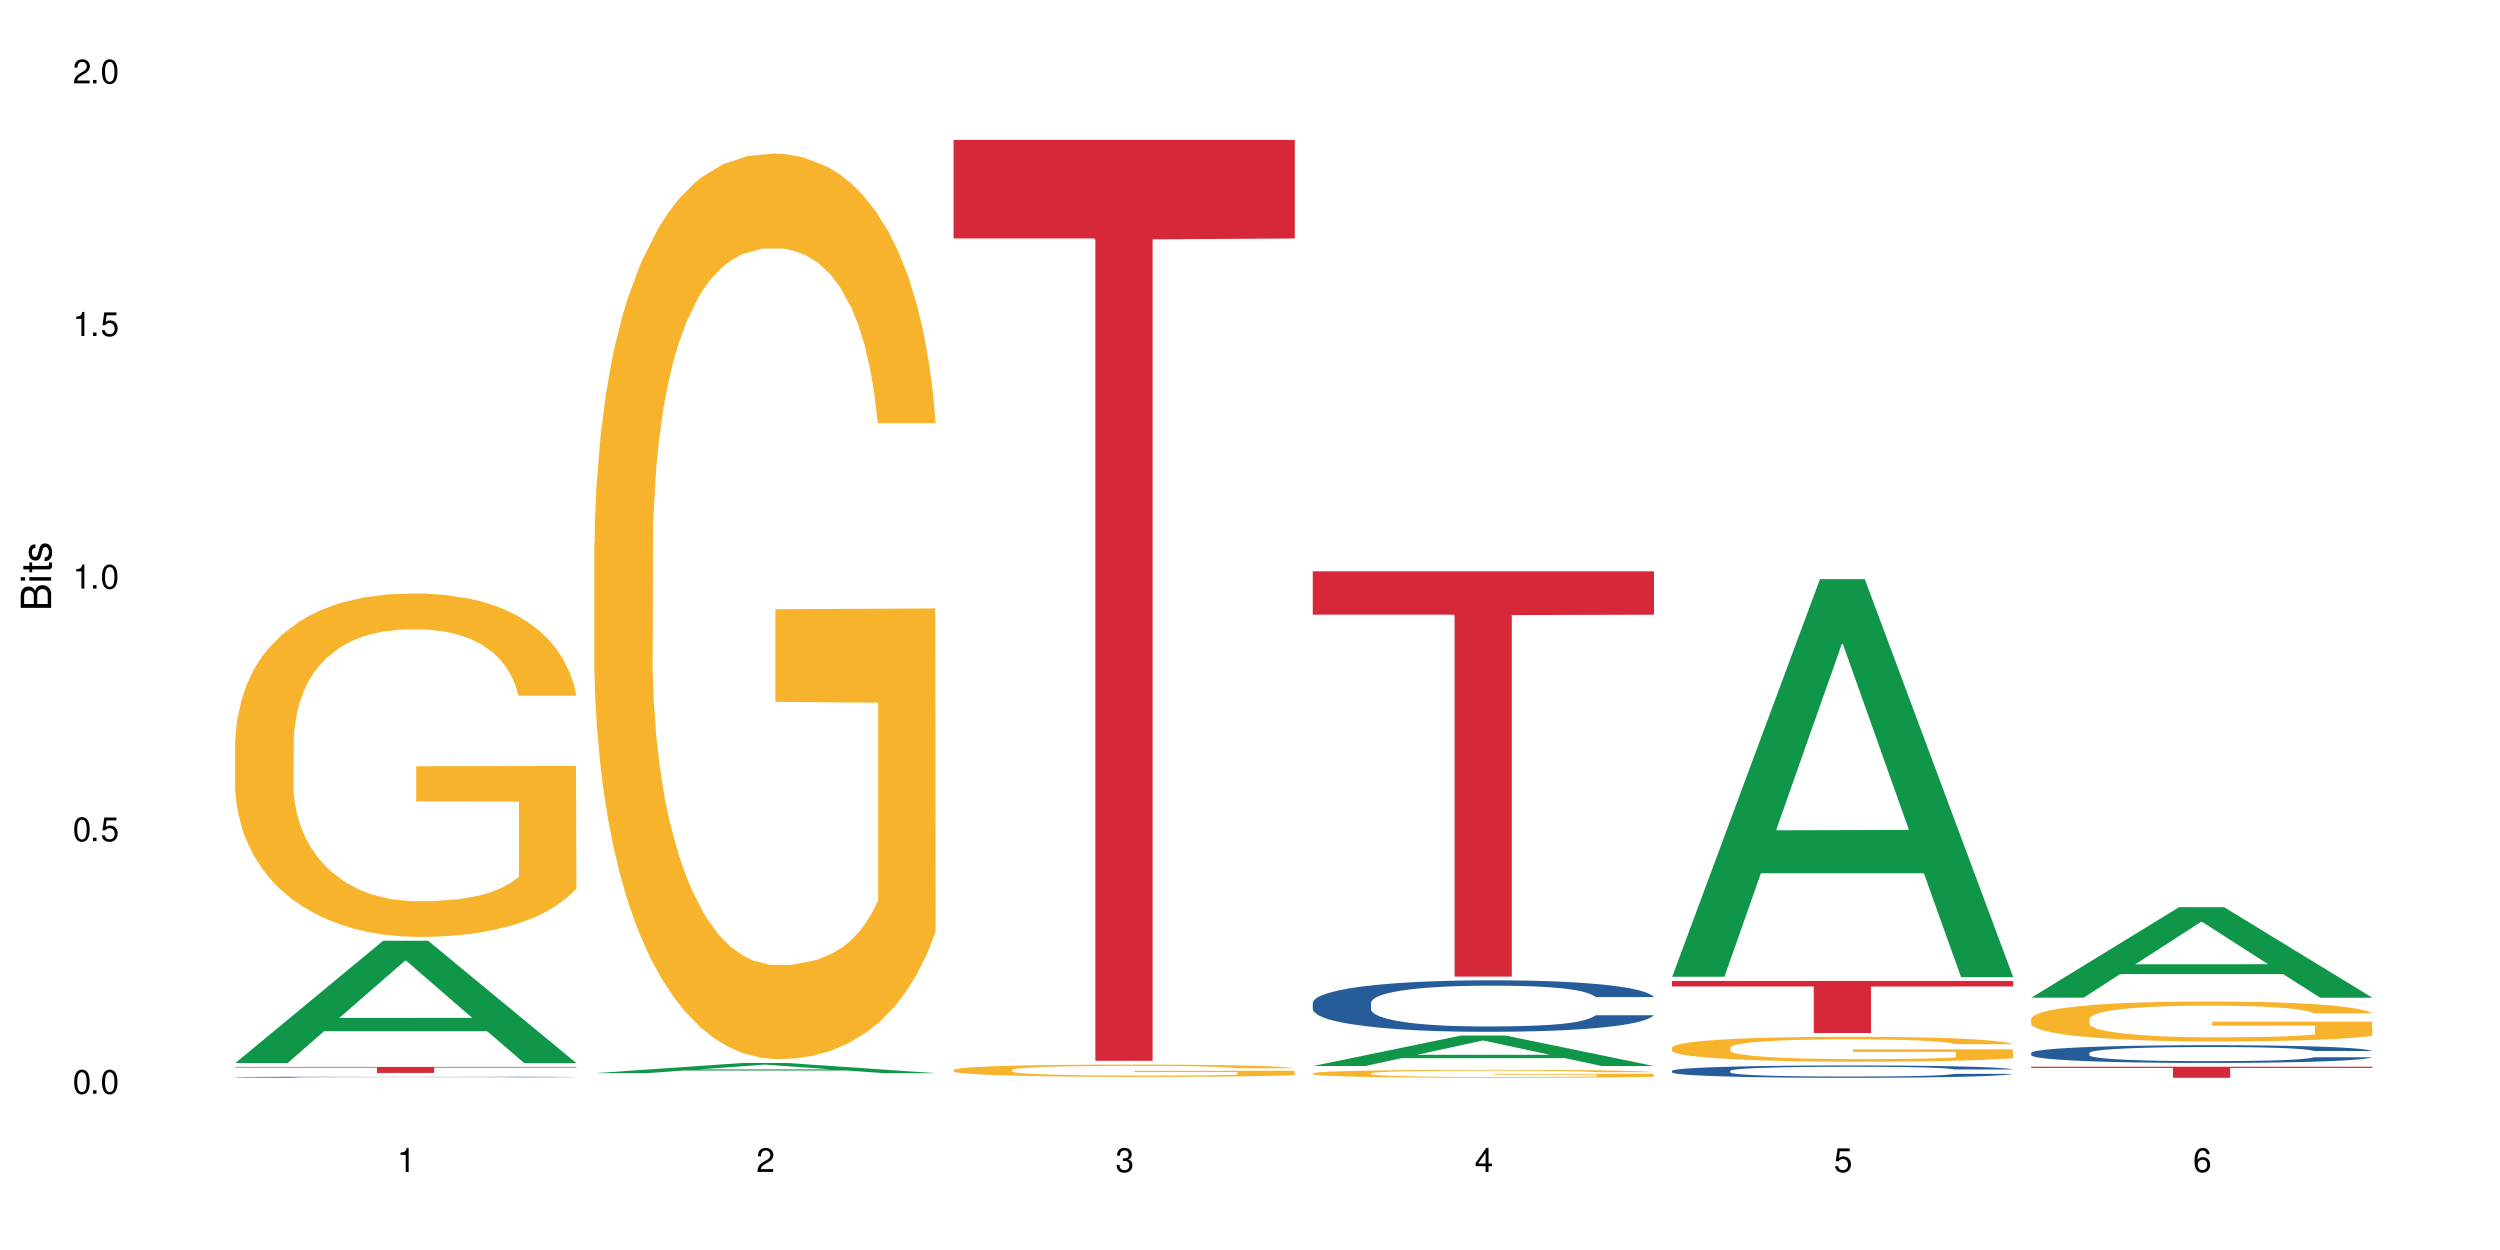 <?xml version="1.0" encoding="UTF-8"?>
<svg xmlns="http://www.w3.org/2000/svg" xmlns:xlink="http://www.w3.org/1999/xlink" width="720" height="360" viewBox="0 0 720 360">
<defs>
<g>
<g id="glyph-0-0">
</g>
<g id="glyph-0-1">
<path d="M 2.641 -6.938 C 2 -6.938 1.422 -6.656 1.078 -6.172 C 0.641 -5.562 0.406 -4.641 0.406 -3.359 C 0.406 -1.016 1.188 0.219 2.641 0.219 C 4.078 0.219 4.859 -1.016 4.859 -3.297 C 4.859 -4.641 4.656 -5.547 4.203 -6.172 C 3.844 -6.656 3.281 -6.938 2.641 -6.938 Z M 2.641 -6.188 C 3.547 -6.188 4 -5.25 4 -3.375 C 4 -1.406 3.562 -0.484 2.625 -0.484 C 1.734 -0.484 1.281 -1.438 1.281 -3.344 C 1.281 -5.25 1.734 -6.188 2.641 -6.188 Z M 2.641 -6.188 "/>
</g>
<g id="glyph-0-2">
<path d="M 1.828 -1 L 0.828 -1 L 0.828 0 L 1.828 0 Z M 1.828 -1 "/>
</g>
<g id="glyph-0-3">
<path d="M 4.562 -6.797 L 1.062 -6.797 L 0.547 -3.094 L 1.328 -3.094 C 1.719 -3.562 2.047 -3.734 2.578 -3.734 C 3.484 -3.734 4.062 -3.109 4.062 -2.094 C 4.062 -1.125 3.484 -0.531 2.578 -0.531 C 1.828 -0.531 1.375 -0.906 1.188 -1.672 L 0.328 -1.672 C 0.453 -1.109 0.547 -0.844 0.75 -0.594 C 1.125 -0.078 1.828 0.219 2.594 0.219 C 3.969 0.219 4.922 -0.781 4.922 -2.219 C 4.922 -3.562 4.031 -4.484 2.719 -4.484 C 2.25 -4.484 1.859 -4.359 1.469 -4.062 L 1.734 -5.969 L 4.562 -5.969 Z M 4.562 -6.797 "/>
</g>
<g id="glyph-0-4">
<path d="M 2.484 -4.938 L 2.484 0 L 3.328 0 L 3.328 -6.938 L 2.766 -6.938 C 2.469 -5.875 2.281 -5.734 0.984 -5.562 L 0.984 -4.938 Z M 2.484 -4.938 "/>
</g>
<g id="glyph-0-5">
<path d="M 4.859 -0.828 L 1.281 -0.828 C 1.359 -1.406 1.672 -1.781 2.5 -2.281 L 3.469 -2.828 C 4.406 -3.344 4.906 -4.062 4.906 -4.906 C 4.906 -5.484 4.672 -6.031 4.266 -6.406 C 3.859 -6.766 3.375 -6.938 2.719 -6.938 C 1.859 -6.938 1.219 -6.625 0.844 -6.031 C 0.609 -5.672 0.5 -5.234 0.484 -4.531 L 1.328 -4.531 C 1.359 -5.016 1.406 -5.281 1.531 -5.516 C 1.75 -5.938 2.188 -6.203 2.703 -6.203 C 3.469 -6.203 4.031 -5.641 4.031 -4.891 C 4.031 -4.344 3.719 -3.859 3.125 -3.516 L 2.234 -3 C 0.812 -2.172 0.406 -1.531 0.328 -0.016 L 4.859 -0.016 Z M 4.859 -0.828 "/>
</g>
<g id="glyph-0-6">
<path d="M 2.125 -3.188 L 2.578 -3.188 C 3.5 -3.188 3.984 -2.766 3.984 -1.922 C 3.984 -1.062 3.469 -0.531 2.594 -0.531 C 1.656 -0.531 1.203 -1 1.156 -2.016 L 0.312 -2.016 C 0.344 -1.453 0.438 -1.094 0.609 -0.781 C 0.953 -0.109 1.625 0.219 2.547 0.219 C 3.953 0.219 4.859 -0.625 4.859 -1.938 C 4.859 -2.828 4.516 -3.297 3.703 -3.594 C 4.344 -3.844 4.656 -4.328 4.656 -5.031 C 4.656 -6.219 3.875 -6.938 2.578 -6.938 C 1.203 -6.938 0.484 -6.172 0.453 -4.703 L 1.297 -4.703 C 1.312 -5.125 1.344 -5.359 1.453 -5.578 C 1.641 -5.969 2.062 -6.203 2.594 -6.203 C 3.344 -6.203 3.797 -5.75 3.797 -5 C 3.797 -4.516 3.609 -4.219 3.25 -4.047 C 3.016 -3.953 2.703 -3.922 2.125 -3.906 Z M 2.125 -3.188 "/>
</g>
<g id="glyph-0-7">
<path d="M 3.141 -1.672 L 3.141 0 L 3.984 0 L 3.984 -1.672 L 4.984 -1.672 L 4.984 -2.438 L 3.984 -2.438 L 3.984 -6.938 L 3.359 -6.938 L 0.266 -2.578 L 0.266 -1.672 Z M 3.141 -2.438 L 1 -2.438 L 3.141 -5.5 Z M 3.141 -2.438 "/>
</g>
<g id="glyph-0-8">
<path d="M 4.781 -5.125 C 4.609 -6.266 3.891 -6.938 2.844 -6.938 C 2.094 -6.938 1.422 -6.578 1.031 -5.953 C 0.594 -5.266 0.406 -4.422 0.406 -3.172 C 0.406 -2 0.578 -1.25 0.984 -0.641 C 1.359 -0.078 1.953 0.219 2.703 0.219 C 3.984 0.219 4.922 -0.75 4.922 -2.094 C 4.922 -3.375 4.062 -4.281 2.844 -4.281 C 2.172 -4.281 1.641 -4.031 1.281 -3.516 C 1.281 -5.234 1.828 -6.188 2.797 -6.188 C 3.391 -6.188 3.797 -5.797 3.938 -5.125 Z M 2.734 -3.531 C 3.547 -3.531 4.062 -2.953 4.062 -2.031 C 4.062 -1.156 3.484 -0.531 2.703 -0.531 C 1.922 -0.531 1.328 -1.188 1.328 -2.078 C 1.328 -2.938 1.906 -3.531 2.734 -3.531 Z M 2.734 -3.531 "/>
</g>
<g id="glyph-1-0">
</g>
<g id="glyph-1-1">
<path d="M 0 -0.953 L 0 -4.891 C 0 -5.719 -0.234 -6.344 -0.734 -6.797 C -1.188 -7.234 -1.812 -7.469 -2.5 -7.469 C -3.547 -7.469 -4.188 -7 -4.625 -5.875 C -4.984 -6.688 -5.625 -7.094 -6.531 -7.094 C -7.172 -7.094 -7.734 -6.859 -8.141 -6.391 C -8.562 -5.922 -8.75 -5.344 -8.75 -4.5 L -8.75 -0.953 Z M -4.984 -2.062 L -7.766 -2.062 L -7.766 -4.219 C -7.766 -4.844 -7.688 -5.203 -7.453 -5.5 C -7.219 -5.812 -6.859 -5.969 -6.375 -5.969 C -5.891 -5.969 -5.531 -5.812 -5.297 -5.5 C -5.062 -5.203 -4.984 -4.844 -4.984 -4.219 Z M -0.984 -2.062 L -4 -2.062 L -4 -4.781 C -4 -5.766 -3.438 -6.359 -2.484 -6.359 C -1.547 -6.359 -0.984 -5.766 -0.984 -4.781 Z M -0.984 -2.062 "/>
</g>
<g id="glyph-1-2">
<path d="M -6.281 -1.797 L -6.281 -0.797 L 0 -0.797 L 0 -1.797 Z M -8.75 -1.797 L -8.75 -0.797 L -7.484 -0.797 L -7.484 -1.797 Z M -8.75 -1.797 "/>
</g>
<g id="glyph-1-3">
<path d="M -6.281 -3.047 L -6.281 -2.016 L -8.016 -2.016 L -8.016 -1.016 L -6.281 -1.016 L -6.281 -0.172 L -5.469 -0.172 L -5.469 -1.016 L -0.719 -1.016 C -0.078 -1.016 0.281 -1.453 0.281 -2.234 C 0.281 -2.5 0.25 -2.719 0.188 -3.047 L -0.641 -3.047 C -0.609 -2.906 -0.594 -2.766 -0.594 -2.562 C -0.594 -2.141 -0.719 -2.016 -1.156 -2.016 L -5.469 -2.016 L -5.469 -3.047 Z M -6.281 -3.047 "/>
</g>
<g id="glyph-1-4">
<path d="M -4.531 -5.25 C -5.766 -5.25 -6.469 -4.422 -6.469 -2.969 C -6.469 -1.516 -5.719 -0.562 -4.547 -0.562 C -3.562 -0.562 -3.094 -1.062 -2.734 -2.562 L -2.516 -3.484 C -2.344 -4.188 -2.094 -4.469 -1.641 -4.469 C -1.047 -4.469 -0.641 -3.875 -0.641 -3 C -0.641 -2.453 -0.797 -2 -1.062 -1.75 C -1.25 -1.594 -1.422 -1.531 -1.875 -1.469 L -1.875 -0.406 C -0.422 -0.453 0.281 -1.266 0.281 -2.922 C 0.281 -4.5 -0.5 -5.516 -1.719 -5.516 C -2.656 -5.516 -3.172 -4.984 -3.469 -3.734 L -3.703 -2.766 C -3.891 -1.953 -4.156 -1.609 -4.594 -1.609 C -5.188 -1.609 -5.547 -2.125 -5.547 -2.938 C -5.547 -3.75 -5.203 -4.172 -4.531 -4.203 Z M -4.531 -5.25 "/>
</g>
</g>
</defs>
<rect x="-72" y="-36" width="864" height="432" fill="rgb(100%, 100%, 100%)" fill-opacity="1"/>
<path fill-rule="nonzero" fill="rgb(6.275%, 58.824%, 28.235%)" fill-opacity="1" d="M 67.73 306.152 L 67.836 306.117 L 110.359 270.922 L 123.273 270.922 L 166.008 306.184 L 150.992 306.184 L 140.281 296.98 L 93.352 296.98 L 82.852 306.152 L 67.73 306.152 L 97.863 293.172 L 135.977 293.141 L 116.973 276.684 L 116.766 276.652 L 116.555 276.75 L 97.758 293.141 L 97.863 293.172 Z M 67.73 306.152 "/>
<path fill-rule="nonzero" fill="rgb(14.51%, 36.078%, 60%)" fill-opacity="1" d="M 67.73 310.227 L 67.852 310.227 L 67.852 310.223 L 68.211 310.211 L 69.051 310.195 L 69.887 310.188 L 72.047 310.168 L 75.043 310.152 L 78.156 310.137 L 80.434 310.129 L 82.473 310.125 L 87.145 310.113 L 90.145 310.109 L 93.379 310.102 L 97.332 310.098 L 100.211 310.094 L 106.684 310.09 L 111.477 310.09 L 115.191 310.086 L 123.223 310.086 L 128.016 310.09 L 131.492 310.09 L 135.324 310.094 L 138.562 310.094 L 144.195 310.102 L 149.227 310.109 L 151.504 310.113 L 155.102 310.125 L 157.855 310.133 L 159.773 310.141 L 161.934 310.152 L 163.848 310.164 L 165.289 310.18 L 166.008 310.191 L 149.227 310.191 L 148.391 310.18 L 147.43 310.172 L 145.633 310.16 L 143.836 310.152 L 141.316 310.141 L 139.039 310.137 L 135.926 310.133 L 133.168 310.129 L 130.293 310.125 L 127.535 310.125 L 122.262 310.121 L 113.871 310.121 L 109.199 310.125 L 106.684 310.125 L 103.086 310.129 L 100.57 310.133 L 97.574 310.141 L 95.535 310.145 L 93.02 310.152 L 91.223 310.16 L 89.184 310.168 L 87.984 310.176 L 86.906 310.184 L 85.949 310.195 L 85.23 310.207 L 84.75 310.215 L 84.508 310.227 L 84.508 310.273 L 84.75 310.285 L 85.348 310.297 L 86.906 310.312 L 89.184 310.328 L 91.82 310.344 L 94.336 310.352 L 95.777 310.355 L 97.691 310.359 L 100.688 310.367 L 105.004 310.371 L 107.52 310.375 L 111.355 310.375 L 115.312 310.379 L 120.586 310.379 L 125.258 310.375 L 128.375 310.375 L 131.609 310.371 L 136.043 310.367 L 138.801 310.363 L 141.199 310.355 L 142.996 310.352 L 144.195 310.348 L 145.992 310.336 L 147.43 310.328 L 149.227 310.309 L 166.008 310.309 L 165.289 310.32 L 164.207 310.332 L 163.129 310.34 L 161.453 310.348 L 159.535 310.359 L 156.777 310.371 L 154.5 310.375 L 151.504 310.383 L 148.75 310.391 L 145.754 310.395 L 141.316 310.398 L 138.441 310.402 L 135.324 310.406 L 131.609 310.406 L 126.938 310.41 L 108.48 310.41 L 103.566 310.406 L 97.453 310.402 L 93.02 310.395 L 89.543 310.391 L 86.547 310.383 L 83.191 310.375 L 78.875 310.363 L 76.238 310.352 L 74.441 310.344 L 72.406 310.332 L 70.969 310.324 L 69.289 310.309 L 68.09 310.285 L 67.73 310.27 Z M 67.73 310.227 "/>
<path fill-rule="nonzero" fill="rgb(96.863%, 70.196%, 16.863%)" fill-opacity="1" d="M 67.73 213.277 L 67.852 213.184 L 67.852 211.379 L 68.332 207.312 L 69.527 201.711 L 71.086 197.102 L 72.766 193.488 L 73.844 191.59 L 75.641 188.879 L 77.199 186.891 L 81.152 182.824 L 86.188 179.031 L 88.945 177.402 L 92.059 175.867 L 96.496 174.152 L 98.531 173.52 L 104.766 172.074 L 111.836 171.168 L 119.625 170.898 L 123.223 170.988 L 128.133 171.352 L 134.848 172.344 L 138.68 173.246 L 141.676 174.152 L 144.793 175.324 L 148.629 177.133 L 152.223 179.301 L 155.102 181.469 L 157.977 184.18 L 160.375 187.07 L 162.41 190.234 L 164.207 194.031 L 165.289 197.191 L 166.008 200.355 L 149.348 200.355 L 148.391 197.191 L 147.309 194.754 L 145.512 191.77 L 143.715 189.602 L 141.918 187.887 L 138.562 185.535 L 135.684 184.09 L 132.09 182.824 L 128.613 182.012 L 124.66 181.469 L 122.262 181.289 L 115.91 181.289 L 110.156 181.922 L 106.801 182.645 L 104.406 183.367 L 101.047 184.723 L 99.012 185.809 L 97.812 186.531 L 94.219 189.332 L 91.82 191.859 L 90.504 193.578 L 88.824 196.289 L 87.625 198.727 L 86.309 202.344 L 85.59 205.055 L 84.629 211.195 L 84.508 227.461 L 84.871 230.895 L 85.59 234.598 L 86.547 237.852 L 87.984 241.285 L 89.422 243.906 L 91.941 247.43 L 94.098 249.777 L 95.777 251.316 L 99.012 253.754 L 100.328 254.566 L 103.445 256.195 L 106.684 257.461 L 110.637 258.543 L 113.633 259.086 L 118.426 259.539 L 124.539 259.539 L 131.73 258.996 L 136.285 258.273 L 139.398 257.551 L 141.438 256.918 L 143.953 255.922 L 145.754 255.02 L 147.43 254.027 L 149.469 252.488 L 149.469 230.895 L 119.863 230.805 L 119.863 220.684 L 165.887 220.594 L 166.008 255.922 L 163.488 258.363 L 160.375 260.711 L 157.379 262.52 L 154.262 264.055 L 149.828 265.773 L 146.23 266.855 L 140.719 268.121 L 135.684 268.934 L 130.41 269.477 L 125.738 269.746 L 120.223 269.84 L 115.312 269.656 L 110.039 269.117 L 105.844 268.391 L 102.008 267.488 L 98.172 266.312 L 93.379 264.418 L 90.262 262.879 L 87.027 260.984 L 83.789 258.723 L 80.914 256.285 L 78.996 254.387 L 77.078 252.219 L 75.043 249.508 L 73.125 246.438 L 71.688 243.637 L 70.367 240.473 L 69.41 237.492 L 68.449 233.426 L 67.969 230.172 L 67.73 227.371 Z M 67.73 213.277 "/>
<path fill-rule="nonzero" fill="rgb(83.922%, 15.686%, 22.353%)" fill-opacity="1" d="M 67.73 307.27 L 166.008 307.27 L 166.008 307.457 L 125.047 307.457 L 125.047 309.004 L 108.57 309.004 L 108.57 307.457 L 67.73 307.457 Z M 67.73 307.27 "/>
<path fill-rule="nonzero" fill="rgb(6.275%, 58.824%, 28.235%)" fill-opacity="1" d="M 171.18 309.07 L 171.285 309.066 L 213.809 306.141 L 226.723 306.141 L 269.453 309.074 L 254.441 309.074 L 243.73 308.309 L 196.797 308.309 L 186.297 309.07 L 171.18 309.07 L 201.312 307.992 L 239.426 307.988 L 220.422 306.617 L 220.211 306.617 L 220 306.625 L 201.207 307.988 L 201.312 307.992 Z M 171.18 309.07 "/>
<path fill-rule="nonzero" fill="rgb(96.863%, 70.196%, 16.863%)" fill-opacity="1" d="M 171.18 155.934 L 171.297 155.695 L 171.297 150.93 L 171.777 140.211 L 172.977 125.441 L 174.535 113.293 L 176.211 103.762 L 177.293 98.762 L 179.09 91.613 L 180.648 86.375 L 184.602 75.652 L 189.637 65.648 L 192.391 61.359 L 195.508 57.312 L 199.941 52.785 L 201.98 51.117 L 208.211 47.305 L 215.281 44.926 L 223.074 44.211 L 226.668 44.449 L 231.582 45.402 L 238.293 48.02 L 242.129 50.402 L 245.125 52.785 L 248.242 55.883 L 252.078 60.645 L 255.672 66.363 L 258.547 72.082 L 261.426 79.227 L 263.82 86.852 L 265.859 95.188 L 267.656 105.191 L 268.734 113.531 L 269.453 121.867 L 252.797 121.867 L 251.836 113.531 L 250.758 107.098 L 248.961 99.238 L 247.164 93.52 L 245.363 88.992 L 242.008 82.801 L 239.133 78.988 L 235.539 75.652 L 232.062 73.512 L 228.105 72.082 L 225.711 71.605 L 219.359 71.605 L 213.605 73.273 L 210.25 75.176 L 207.852 77.082 L 204.496 80.656 L 202.461 83.516 L 201.262 85.422 L 197.664 92.805 L 195.27 99.477 L 193.949 104 L 192.273 111.148 L 191.074 117.578 L 189.754 127.109 L 189.035 134.254 L 188.078 150.453 L 187.957 193.332 L 188.316 202.383 L 189.035 212.152 L 189.996 220.727 L 191.434 229.777 L 192.871 236.688 L 195.387 245.977 L 197.547 252.172 L 199.223 256.223 L 202.461 262.652 L 203.777 264.797 L 206.895 269.086 L 210.129 272.418 L 214.086 275.277 L 217.082 276.707 L 221.875 277.898 L 227.988 277.898 L 235.18 276.469 L 239.73 274.562 L 242.848 272.656 L 244.887 270.992 L 247.402 268.371 L 249.199 265.988 L 250.879 263.367 L 252.914 259.316 L 252.914 202.383 L 223.312 202.145 L 223.312 175.465 L 269.336 175.227 L 269.453 268.371 L 266.938 274.801 L 263.82 280.996 L 260.824 285.758 L 257.711 289.809 L 253.273 294.336 L 249.68 297.195 L 244.168 300.527 L 239.133 302.672 L 233.859 304.102 L 229.184 304.816 L 223.672 305.055 L 218.758 304.578 L 213.484 303.148 L 209.289 301.242 L 205.457 298.863 L 201.621 295.766 L 196.828 290.762 L 193.711 286.711 L 190.473 281.711 L 187.238 275.754 L 184.363 269.324 L 182.445 264.32 L 180.527 258.602 L 178.488 251.457 L 176.57 243.355 L 175.133 235.973 L 173.816 227.637 L 172.855 219.773 L 171.898 209.055 L 171.418 200.48 L 171.18 193.094 Z M 171.18 155.934 "/>
<path fill-rule="nonzero" fill="rgb(96.863%, 70.196%, 16.863%)" fill-opacity="1" d="M 274.629 308.117 L 274.746 308.117 L 274.746 308.051 L 275.227 307.906 L 276.426 307.707 L 277.984 307.543 L 279.66 307.41 L 280.738 307.344 L 282.535 307.246 L 284.094 307.176 L 288.051 307.031 L 293.082 306.895 L 295.84 306.836 L 298.957 306.781 L 303.391 306.723 L 305.43 306.699 L 311.66 306.648 L 318.73 306.613 L 326.52 306.605 L 330.117 306.609 L 335.031 306.621 L 341.742 306.656 L 345.578 306.688 L 348.574 306.723 L 351.688 306.762 L 355.523 306.828 L 359.121 306.906 L 361.996 306.984 L 364.871 307.078 L 367.27 307.184 L 369.309 307.297 L 371.105 307.43 L 372.184 307.543 L 372.902 307.656 L 356.242 307.656 L 355.285 307.543 L 354.207 307.457 L 352.41 307.352 L 350.609 307.273 L 348.812 307.211 L 345.457 307.129 L 342.582 307.074 L 338.984 307.031 L 335.512 307 L 331.555 306.984 L 329.156 306.977 L 322.805 306.977 L 317.055 307 L 313.699 307.023 L 311.301 307.051 L 307.945 307.098 L 305.906 307.137 L 304.707 307.164 L 301.113 307.262 L 298.715 307.355 L 297.398 307.414 L 295.719 307.512 L 294.523 307.598 L 293.203 307.727 L 292.484 307.824 L 291.527 308.043 L 291.406 308.625 L 291.766 308.75 L 292.484 308.879 L 293.441 308.996 L 294.883 309.121 L 296.32 309.215 L 298.836 309.34 L 300.992 309.422 L 302.672 309.477 L 305.906 309.566 L 307.227 309.594 L 310.34 309.652 L 313.578 309.699 L 317.531 309.734 L 320.527 309.754 L 325.324 309.773 L 331.434 309.773 L 338.625 309.754 L 343.18 309.727 L 346.297 309.699 L 348.332 309.68 L 350.852 309.645 L 352.648 309.609 L 354.324 309.574 L 356.363 309.52 L 356.363 308.75 L 326.762 308.746 L 326.762 308.383 L 372.781 308.379 L 372.902 309.645 L 370.387 309.73 L 367.27 309.812 L 364.273 309.879 L 361.156 309.934 L 356.723 309.996 L 353.129 310.035 L 347.613 310.078 L 342.582 310.109 L 337.309 310.125 L 332.633 310.137 L 327.121 310.141 L 322.207 310.133 L 316.934 310.113 L 312.738 310.09 L 308.902 310.055 L 305.07 310.016 L 300.273 309.945 L 297.16 309.891 L 293.922 309.824 L 290.688 309.742 L 287.809 309.656 L 285.895 309.586 L 283.977 309.512 L 281.938 309.414 L 280.02 309.305 L 278.582 309.203 L 277.262 309.09 L 276.305 308.984 L 275.348 308.84 L 274.867 308.723 L 274.629 308.621 Z M 274.629 308.117 "/>
<path fill-rule="nonzero" fill="rgb(83.922%, 15.686%, 22.353%)" fill-opacity="1" d="M 274.629 40.289 L 372.902 40.289 L 372.902 68.68 L 331.945 68.93 L 331.945 305.52 L 315.465 305.52 L 315.465 69.18 L 315.227 68.68 L 274.629 68.68 Z M 274.629 40.289 "/>
<path fill-rule="nonzero" fill="rgb(6.275%, 58.824%, 28.235%)" fill-opacity="1" d="M 378.074 307.016 L 378.18 307.008 L 420.703 298.242 L 433.617 298.242 L 476.352 307.023 L 461.336 307.023 L 450.625 304.734 L 403.695 304.734 L 393.195 307.016 L 378.074 307.016 L 408.207 303.785 L 446.32 303.777 L 427.316 299.68 L 427.109 299.668 L 426.898 299.695 L 408.105 303.777 L 408.207 303.785 Z M 378.074 307.016 "/>
<path fill-rule="nonzero" fill="rgb(14.51%, 36.078%, 60%)" fill-opacity="1" d="M 378.074 288.789 L 378.195 288.773 L 378.195 288.449 L 378.555 287.934 L 379.395 287.285 L 380.23 286.836 L 382.391 286.039 L 385.387 285.266 L 388.5 284.668 L 390.777 284.316 L 392.816 284.047 L 397.492 283.547 L 400.488 283.289 L 403.723 283.059 L 407.676 282.828 L 410.555 282.691 L 417.027 282.477 L 421.82 282.379 L 425.535 282.34 L 433.566 282.34 L 438.359 282.395 L 441.836 282.461 L 445.668 282.57 L 448.906 282.691 L 454.539 282.992 L 459.57 283.371 L 461.848 283.586 L 465.445 284.008 L 468.199 284.414 L 470.117 284.766 L 472.277 285.266 L 474.191 285.875 L 475.633 286.566 L 476.352 287.148 L 459.57 287.148 L 458.734 286.605 L 457.773 286.188 L 455.977 285.633 L 454.18 285.238 L 451.66 284.848 L 449.383 284.59 L 446.27 284.332 L 443.512 284.168 L 440.637 284.047 L 437.879 283.965 L 432.605 283.883 L 426.492 283.883 L 424.215 283.91 L 419.543 284.02 L 417.027 284.113 L 413.43 284.305 L 410.914 284.48 L 407.918 284.75 L 405.879 284.98 L 403.363 285.332 L 401.566 285.645 L 399.527 286.094 L 398.328 286.43 L 397.25 286.809 L 396.293 287.258 L 395.574 287.73 L 395.094 288.23 L 394.855 288.719 L 394.855 290.82 L 395.094 291.309 L 395.691 291.875 L 397.25 292.703 L 399.527 293.422 L 402.164 293.988 L 404.68 294.395 L 406.121 294.586 L 408.035 294.801 L 411.035 295.074 L 415.348 295.344 L 417.863 295.453 L 421.699 295.559 L 425.656 295.613 L 430.93 295.613 L 435.602 295.559 L 438.719 295.492 L 441.953 295.383 L 446.387 295.152 L 449.145 294.938 L 451.543 294.68 L 453.34 294.422 L 454.539 294.207 L 456.336 293.785 L 457.773 293.324 L 458.852 292.852 L 459.57 292.391 L 476.352 292.391 L 475.633 292.934 L 474.555 293.461 L 473.473 293.855 L 471.797 294.328 L 469.879 294.746 L 467.121 295.223 L 464.844 295.535 L 461.848 295.871 L 459.094 296.129 L 456.098 296.359 L 451.66 296.629 L 448.785 296.766 L 445.668 296.887 L 441.953 296.996 L 437.281 297.09 L 432.246 297.145 L 427.574 297.16 L 422.539 297.133 L 418.824 297.078 L 413.91 296.957 L 407.797 296.711 L 403.363 296.453 L 399.887 296.195 L 396.891 295.926 L 393.535 295.559 L 389.223 294.965 L 386.586 294.504 L 384.785 294.125 L 382.75 293.598 L 381.312 293.121 L 379.633 292.363 L 378.434 291.402 L 378.074 290.656 Z M 378.074 288.789 "/>
<path fill-rule="nonzero" fill="rgb(96.863%, 70.196%, 16.863%)" fill-opacity="1" d="M 378.074 309.094 L 378.195 309.094 L 378.195 309.051 L 378.676 308.957 L 379.871 308.828 L 381.43 308.719 L 383.109 308.637 L 384.188 308.59 L 385.984 308.527 L 387.543 308.48 L 391.496 308.387 L 396.531 308.297 L 399.289 308.262 L 402.402 308.227 L 406.84 308.184 L 408.875 308.172 L 415.109 308.137 L 422.18 308.117 L 429.969 308.109 L 433.566 308.113 L 438.48 308.121 L 445.191 308.145 L 449.023 308.164 L 452.02 308.184 L 455.137 308.211 L 458.973 308.254 L 462.566 308.305 L 465.445 308.355 L 468.32 308.418 L 470.719 308.484 L 472.754 308.559 L 474.555 308.648 L 475.633 308.723 L 476.352 308.793 L 459.691 308.793 L 458.734 308.723 L 457.652 308.664 L 455.855 308.594 L 454.059 308.543 L 452.262 308.504 L 448.906 308.449 L 446.027 308.418 L 442.434 308.387 L 438.957 308.367 L 435.004 308.355 L 432.605 308.352 L 426.254 308.352 L 420.5 308.367 L 417.145 308.383 L 414.75 308.398 L 411.395 308.43 L 409.355 308.457 L 408.156 308.473 L 404.562 308.539 L 402.164 308.598 L 400.848 308.637 L 399.168 308.699 L 397.969 308.758 L 396.652 308.84 L 395.934 308.902 L 394.973 309.047 L 394.855 309.426 L 395.215 309.504 L 395.934 309.59 L 396.891 309.668 L 398.328 309.746 L 399.766 309.809 L 402.285 309.891 L 404.441 309.945 L 406.121 309.98 L 409.355 310.039 L 410.672 310.055 L 413.789 310.094 L 417.027 310.125 L 420.98 310.148 L 423.977 310.16 L 428.77 310.172 L 434.883 310.172 L 442.074 310.16 L 446.629 310.141 L 449.746 310.125 L 451.781 310.109 L 454.297 310.086 L 456.098 310.066 L 457.773 310.043 L 459.812 310.008 L 459.812 309.504 L 430.211 309.504 L 430.211 309.27 L 476.23 309.266 L 476.352 310.086 L 473.832 310.145 L 470.719 310.199 L 467.723 310.242 L 464.605 310.277 L 460.172 310.316 L 456.574 310.344 L 451.062 310.371 L 446.027 310.391 L 440.754 310.402 L 436.082 310.41 L 430.57 310.41 L 425.656 310.406 L 420.383 310.395 L 416.188 310.379 L 412.352 310.355 L 408.516 310.328 L 403.723 310.285 L 400.605 310.25 L 397.371 310.207 L 394.133 310.152 L 391.258 310.098 L 389.34 310.051 L 387.422 310 L 385.387 309.938 L 383.469 309.867 L 382.031 309.801 L 380.711 309.727 L 379.754 309.66 L 378.793 309.562 L 378.316 309.488 L 378.074 309.422 Z M 378.074 309.094 "/>
<path fill-rule="nonzero" fill="rgb(83.922%, 15.686%, 22.353%)" fill-opacity="1" d="M 378.074 164.535 L 476.352 164.535 L 476.352 177.031 L 435.391 177.141 L 435.391 281.254 L 418.914 281.254 L 418.914 177.25 L 418.676 177.031 L 378.074 177.031 Z M 378.074 164.535 "/>
<path fill-rule="nonzero" fill="rgb(6.275%, 58.824%, 28.235%)" fill-opacity="1" d="M 481.523 281.305 L 481.629 281.199 L 524.152 166.797 L 537.066 166.797 L 579.797 281.414 L 564.785 281.414 L 554.074 251.496 L 507.141 251.496 L 496.641 281.305 L 481.523 281.305 L 511.656 239.121 L 549.77 239.012 L 530.766 185.523 L 530.555 185.418 L 530.348 185.738 L 511.551 239.012 L 511.656 239.121 Z M 481.523 281.305 "/>
<path fill-rule="nonzero" fill="rgb(14.51%, 36.078%, 60%)" fill-opacity="1" d="M 481.523 308.402 L 481.645 308.398 L 481.645 308.32 L 482.004 308.199 L 482.84 308.043 L 483.68 307.934 L 485.836 307.742 L 488.832 307.559 L 491.949 307.414 L 494.227 307.332 L 496.266 307.266 L 500.938 307.145 L 503.934 307.086 L 507.172 307.027 L 511.125 306.973 L 514 306.941 L 520.473 306.891 L 525.27 306.867 L 528.984 306.855 L 537.012 306.855 L 541.809 306.871 L 545.281 306.887 L 549.117 306.91 L 552.352 306.941 L 557.984 307.012 L 563.02 307.105 L 565.297 307.156 L 568.891 307.258 L 571.648 307.355 L 573.566 307.438 L 575.723 307.559 L 577.641 307.703 L 579.078 307.871 L 579.797 308.012 L 563.02 308.012 L 562.18 307.879 L 561.223 307.781 L 559.426 307.645 L 557.625 307.551 L 555.109 307.457 L 552.832 307.395 L 549.715 307.336 L 546.961 307.297 L 544.082 307.266 L 541.328 307.246 L 536.055 307.227 L 529.941 307.227 L 527.664 307.234 L 522.992 307.258 L 520.473 307.281 L 516.879 307.328 L 514.363 307.371 L 511.367 307.434 L 509.328 307.492 L 506.812 307.574 L 505.012 307.648 L 502.977 307.758 L 501.777 307.84 L 500.699 307.93 L 499.738 308.035 L 499.02 308.148 L 498.543 308.27 L 498.301 308.387 L 498.301 308.891 L 498.543 309.008 L 499.141 309.145 L 500.699 309.344 L 502.977 309.516 L 505.613 309.652 L 508.129 309.75 L 509.566 309.793 L 511.484 309.848 L 514.48 309.91 L 518.797 309.977 L 521.312 310.004 L 525.148 310.027 L 529.102 310.043 L 534.375 310.043 L 539.051 310.027 L 542.168 310.012 L 545.402 309.984 L 549.836 309.93 L 552.594 309.879 L 554.988 309.816 L 556.789 309.754 L 557.984 309.703 L 559.785 309.602 L 561.223 309.492 L 562.301 309.379 L 563.02 309.27 L 579.797 309.27 L 579.078 309.398 L 578 309.523 L 576.922 309.617 L 575.246 309.73 L 573.328 309.832 L 570.57 309.945 L 568.293 310.023 L 565.297 310.102 L 562.539 310.164 L 559.543 310.219 L 555.109 310.285 L 552.234 310.316 L 549.117 310.348 L 545.402 310.371 L 540.727 310.395 L 535.695 310.41 L 531.02 310.41 L 525.988 310.406 L 522.27 310.391 L 517.359 310.363 L 511.246 310.305 L 506.812 310.242 L 503.336 310.18 L 500.34 310.117 L 496.984 310.027 L 492.668 309.887 L 490.031 309.773 L 488.234 309.684 L 486.195 309.559 L 484.758 309.441 L 483.082 309.262 L 481.883 309.031 L 481.523 308.852 Z M 481.523 308.402 "/>
<path fill-rule="nonzero" fill="rgb(96.863%, 70.196%, 16.863%)" fill-opacity="1" d="M 481.523 301.668 L 481.645 301.66 L 481.645 301.531 L 482.121 301.234 L 483.32 300.828 L 484.879 300.492 L 486.555 300.23 L 487.637 300.094 L 489.434 299.898 L 490.992 299.754 L 494.945 299.457 L 499.98 299.184 L 502.734 299.066 L 505.852 298.953 L 510.285 298.828 L 512.324 298.781 L 518.555 298.676 L 525.629 298.613 L 533.418 298.594 L 537.012 298.598 L 541.926 298.625 L 548.637 298.699 L 552.473 298.762 L 555.469 298.828 L 558.586 298.914 L 562.422 299.043 L 566.016 299.203 L 568.891 299.359 L 571.77 299.555 L 574.164 299.766 L 576.203 299.996 L 578 300.27 L 579.078 300.5 L 579.797 300.73 L 563.141 300.73 L 562.18 300.5 L 561.102 300.324 L 559.305 300.105 L 557.508 299.949 L 555.711 299.824 L 552.352 299.656 L 549.477 299.551 L 545.883 299.457 L 542.406 299.398 L 538.449 299.359 L 536.055 299.348 L 529.703 299.348 L 523.949 299.391 L 520.594 299.445 L 518.195 299.496 L 514.84 299.594 L 512.805 299.676 L 511.605 299.727 L 508.008 299.93 L 505.613 300.113 L 504.293 300.238 L 502.617 300.434 L 501.418 300.613 L 500.098 300.875 L 499.379 301.07 L 498.422 301.516 L 498.301 302.695 L 498.66 302.945 L 499.379 303.215 L 500.34 303.449 L 501.777 303.699 L 503.215 303.891 L 505.73 304.145 L 507.891 304.316 L 509.566 304.43 L 512.805 304.605 L 514.121 304.664 L 517.238 304.781 L 520.473 304.875 L 524.43 304.953 L 527.426 304.992 L 532.219 305.023 L 538.332 305.023 L 545.523 304.984 L 550.078 304.934 L 553.191 304.879 L 555.23 304.836 L 557.746 304.762 L 559.543 304.695 L 561.223 304.625 L 563.258 304.512 L 563.258 302.945 L 533.656 302.938 L 533.656 302.207 L 579.68 302.199 L 579.797 304.762 L 577.281 304.938 L 574.164 305.109 L 571.168 305.242 L 568.055 305.352 L 563.617 305.477 L 560.023 305.555 L 554.512 305.648 L 549.477 305.707 L 544.203 305.746 L 539.531 305.766 L 534.016 305.773 L 529.102 305.758 L 523.828 305.719 L 519.637 305.668 L 515.801 305.602 L 511.965 305.516 L 507.172 305.379 L 504.055 305.266 L 500.82 305.129 L 497.582 304.965 L 494.707 304.789 L 492.789 304.652 L 490.871 304.492 L 488.832 304.297 L 486.918 304.074 L 485.477 303.871 L 484.16 303.641 L 483.199 303.426 L 482.242 303.129 L 481.762 302.895 L 481.523 302.691 Z M 481.523 301.668 "/>
<path fill-rule="nonzero" fill="rgb(83.922%, 15.686%, 22.353%)" fill-opacity="1" d="M 481.523 282.5 L 579.797 282.5 L 579.797 284.105 L 538.84 284.121 L 538.84 297.508 L 522.363 297.508 L 522.363 284.133 L 522.121 284.105 L 481.523 284.105 Z M 481.523 282.5 "/>
<path fill-rule="nonzero" fill="rgb(6.275%, 58.824%, 28.235%)" fill-opacity="1" d="M 584.973 287.328 L 585.074 287.305 L 627.598 261.25 L 640.512 261.25 L 683.246 287.352 L 668.23 287.352 L 657.523 280.539 L 610.59 280.539 L 600.09 287.328 L 584.973 287.328 L 615.105 277.719 L 653.219 277.695 L 634.215 265.516 L 634.004 265.488 L 633.793 265.562 L 615 277.695 L 615.105 277.719 Z M 584.973 287.328 "/>
<path fill-rule="nonzero" fill="rgb(14.51%, 36.078%, 60%)" fill-opacity="1" d="M 584.973 303.246 L 585.09 303.242 L 585.09 303.129 L 585.449 302.953 L 586.289 302.727 L 587.129 302.574 L 589.285 302.297 L 592.281 302.031 L 595.398 301.828 L 597.676 301.707 L 599.711 301.613 L 604.387 301.441 L 607.383 301.352 L 610.617 301.273 L 614.574 301.191 L 617.449 301.145 L 623.922 301.07 L 628.715 301.039 L 632.43 301.023 L 640.461 301.023 L 645.254 301.043 L 648.73 301.066 L 652.566 301.102 L 655.801 301.145 L 661.434 301.25 L 666.469 301.379 L 668.746 301.453 L 672.34 301.598 L 675.098 301.738 L 677.016 301.859 L 679.172 302.031 L 681.09 302.242 L 682.527 302.48 L 683.246 302.68 L 666.469 302.68 L 665.629 302.496 L 664.672 302.352 L 662.871 302.16 L 661.074 302.023 L 658.559 301.887 L 656.281 301.801 L 653.164 301.711 L 650.406 301.656 L 647.531 301.613 L 644.773 301.586 L 639.504 301.555 L 633.391 301.555 L 631.113 301.566 L 626.438 301.602 L 623.922 301.637 L 620.328 301.699 L 617.809 301.762 L 614.812 301.855 L 612.777 301.934 L 610.258 302.055 L 608.461 302.164 L 606.426 302.316 L 605.227 302.434 L 604.148 302.566 L 603.188 302.719 L 602.469 302.883 L 601.988 303.055 L 601.75 303.223 L 601.75 303.945 L 601.988 304.113 L 602.59 304.312 L 604.148 304.598 L 606.426 304.844 L 609.059 305.039 L 611.578 305.18 L 613.016 305.246 L 614.934 305.32 L 617.93 305.414 L 622.242 305.508 L 624.762 305.543 L 628.598 305.582 L 632.551 305.602 L 637.824 305.602 L 642.5 305.582 L 645.613 305.559 L 648.852 305.52 L 653.285 305.441 L 656.043 305.367 L 658.438 305.277 L 660.234 305.188 L 661.434 305.113 L 663.23 304.969 L 664.672 304.812 L 665.75 304.648 L 666.469 304.488 L 683.246 304.488 L 682.527 304.676 L 681.449 304.855 L 680.371 304.992 L 678.691 305.156 L 676.773 305.301 L 674.02 305.465 L 671.742 305.57 L 668.746 305.688 L 665.988 305.777 L 662.992 305.855 L 658.559 305.949 L 655.68 305.996 L 652.566 306.039 L 648.852 306.074 L 644.176 306.109 L 639.141 306.129 L 634.469 306.133 L 629.434 306.121 L 625.719 306.105 L 620.805 306.062 L 614.695 305.977 L 610.258 305.891 L 606.785 305.801 L 603.789 305.707 L 600.43 305.582 L 596.117 305.375 L 593.48 305.219 L 591.684 305.086 L 589.645 304.902 L 588.207 304.742 L 586.527 304.48 L 585.332 304.148 L 584.973 303.891 Z M 584.973 303.246 "/>
<path fill-rule="nonzero" fill="rgb(96.863%, 70.196%, 16.863%)" fill-opacity="1" d="M 584.973 293.363 L 585.09 293.352 L 585.09 293.145 L 585.57 292.672 L 586.77 292.02 L 588.328 291.484 L 590.004 291.062 L 591.082 290.844 L 592.883 290.527 L 594.438 290.297 L 598.395 289.824 L 603.426 289.383 L 606.184 289.195 L 609.301 289.016 L 613.734 288.816 L 615.773 288.742 L 622.004 288.574 L 629.074 288.469 L 636.867 288.438 L 640.461 288.449 L 645.375 288.488 L 652.086 288.605 L 655.922 288.711 L 658.918 288.816 L 662.035 288.953 L 665.867 289.16 L 669.465 289.414 L 672.34 289.668 L 675.215 289.98 L 677.613 290.316 L 679.652 290.684 L 681.449 291.125 L 682.527 291.492 L 683.246 291.863 L 666.586 291.863 L 665.629 291.492 L 664.551 291.211 L 662.754 290.863 L 660.953 290.613 L 659.156 290.41 L 655.801 290.141 L 652.926 289.973 L 649.328 289.824 L 645.855 289.73 L 641.898 289.668 L 639.504 289.645 L 633.148 289.645 L 627.398 289.719 L 624.043 289.801 L 621.645 289.887 L 618.289 290.043 L 616.25 290.172 L 615.055 290.254 L 611.457 290.578 L 609.059 290.875 L 607.742 291.074 L 606.062 291.391 L 604.867 291.672 L 603.547 292.094 L 602.828 292.406 L 601.871 293.121 L 601.75 295.012 L 602.109 295.41 L 602.828 295.844 L 603.789 296.223 L 605.227 296.621 L 606.664 296.926 L 609.18 297.336 L 611.336 297.605 L 613.016 297.785 L 616.25 298.07 L 617.57 298.164 L 620.688 298.352 L 623.922 298.5 L 627.875 298.625 L 630.871 298.688 L 635.668 298.742 L 641.777 298.742 L 648.969 298.68 L 653.523 298.594 L 656.641 298.512 L 658.676 298.438 L 661.195 298.32 L 662.992 298.215 L 664.672 298.102 L 666.707 297.922 L 666.707 295.41 L 637.105 295.402 L 637.105 294.227 L 683.125 294.215 L 683.246 298.32 L 680.73 298.605 L 677.613 298.879 L 674.617 299.09 L 671.5 299.266 L 667.066 299.465 L 663.473 299.594 L 657.957 299.738 L 652.926 299.836 L 647.652 299.898 L 642.977 299.93 L 637.465 299.938 L 632.551 299.918 L 627.277 299.855 L 623.082 299.77 L 619.246 299.668 L 615.414 299.531 L 610.617 299.309 L 607.504 299.129 L 604.266 298.91 L 601.031 298.648 L 598.156 298.363 L 596.238 298.145 L 594.32 297.891 L 592.281 297.574 L 590.363 297.219 L 588.926 296.895 L 587.609 296.523 L 586.648 296.18 L 585.691 295.707 L 585.211 295.328 L 584.973 295.004 Z M 584.973 293.363 "/>
<path fill-rule="nonzero" fill="rgb(83.922%, 15.686%, 22.353%)" fill-opacity="1" d="M 584.973 307.215 L 683.246 307.215 L 683.246 307.559 L 642.289 307.562 L 642.289 310.41 L 625.809 310.41 L 625.809 307.566 L 625.57 307.559 L 584.973 307.559 Z M 584.973 307.215 "/>
<g fill="rgb(0%, 0%, 0%)" fill-opacity="1">
<use xlink:href="#glyph-0-1" x="20.965" y="314.993"/>
<use xlink:href="#glyph-0-2" x="25.965" y="314.993"/>
<use xlink:href="#glyph-0-1" x="28.965" y="314.993"/>
</g>
<g fill="rgb(0%, 0%, 0%)" fill-opacity="1">
<use xlink:href="#glyph-0-1" x="20.965" y="242.251"/>
<use xlink:href="#glyph-0-2" x="25.965" y="242.251"/>
<use xlink:href="#glyph-0-3" x="28.965" y="242.251"/>
</g>
<g fill="rgb(0%, 0%, 0%)" fill-opacity="1">
<use xlink:href="#glyph-0-4" x="20.965" y="169.509"/>
<use xlink:href="#glyph-0-2" x="25.965" y="169.509"/>
<use xlink:href="#glyph-0-1" x="28.965" y="169.509"/>
</g>
<g fill="rgb(0%, 0%, 0%)" fill-opacity="1">
<use xlink:href="#glyph-0-4" x="20.965" y="96.767"/>
<use xlink:href="#glyph-0-2" x="25.965" y="96.767"/>
<use xlink:href="#glyph-0-3" x="28.965" y="96.767"/>
</g>
<g fill="rgb(0%, 0%, 0%)" fill-opacity="1">
<use xlink:href="#glyph-0-5" x="20.965" y="24.024"/>
<use xlink:href="#glyph-0-2" x="25.965" y="24.024"/>
<use xlink:href="#glyph-0-1" x="28.965" y="24.024"/>
</g>
<g fill="rgb(0%, 0%, 0%)" fill-opacity="1">
<use xlink:href="#glyph-0-4" x="114.367" y="337.532"/>
</g>
<g fill="rgb(0%, 0%, 0%)" fill-opacity="1">
<use xlink:href="#glyph-0-5" x="217.816" y="337.532"/>
</g>
<g fill="rgb(0%, 0%, 0%)" fill-opacity="1">
<use xlink:href="#glyph-0-6" x="321.266" y="337.532"/>
</g>
<g fill="rgb(0%, 0%, 0%)" fill-opacity="1">
<use xlink:href="#glyph-0-7" x="424.711" y="337.532"/>
</g>
<g fill="rgb(0%, 0%, 0%)" fill-opacity="1">
<use xlink:href="#glyph-0-3" x="528.16" y="337.532"/>
</g>
<g fill="rgb(0%, 0%, 0%)" fill-opacity="1">
<use xlink:href="#glyph-0-8" x="631.609" y="337.532"/>
</g>
<g fill="rgb(0%, 0%, 0%)" fill-opacity="1">
<use xlink:href="#glyph-1-1" x="14.725" y="176.012"/>
<use xlink:href="#glyph-1-2" x="14.725" y="168.012"/>
<use xlink:href="#glyph-1-3" x="14.725" y="165.012"/>
<use xlink:href="#glyph-1-4" x="14.725" y="162.012"/>
</g>
</svg>
